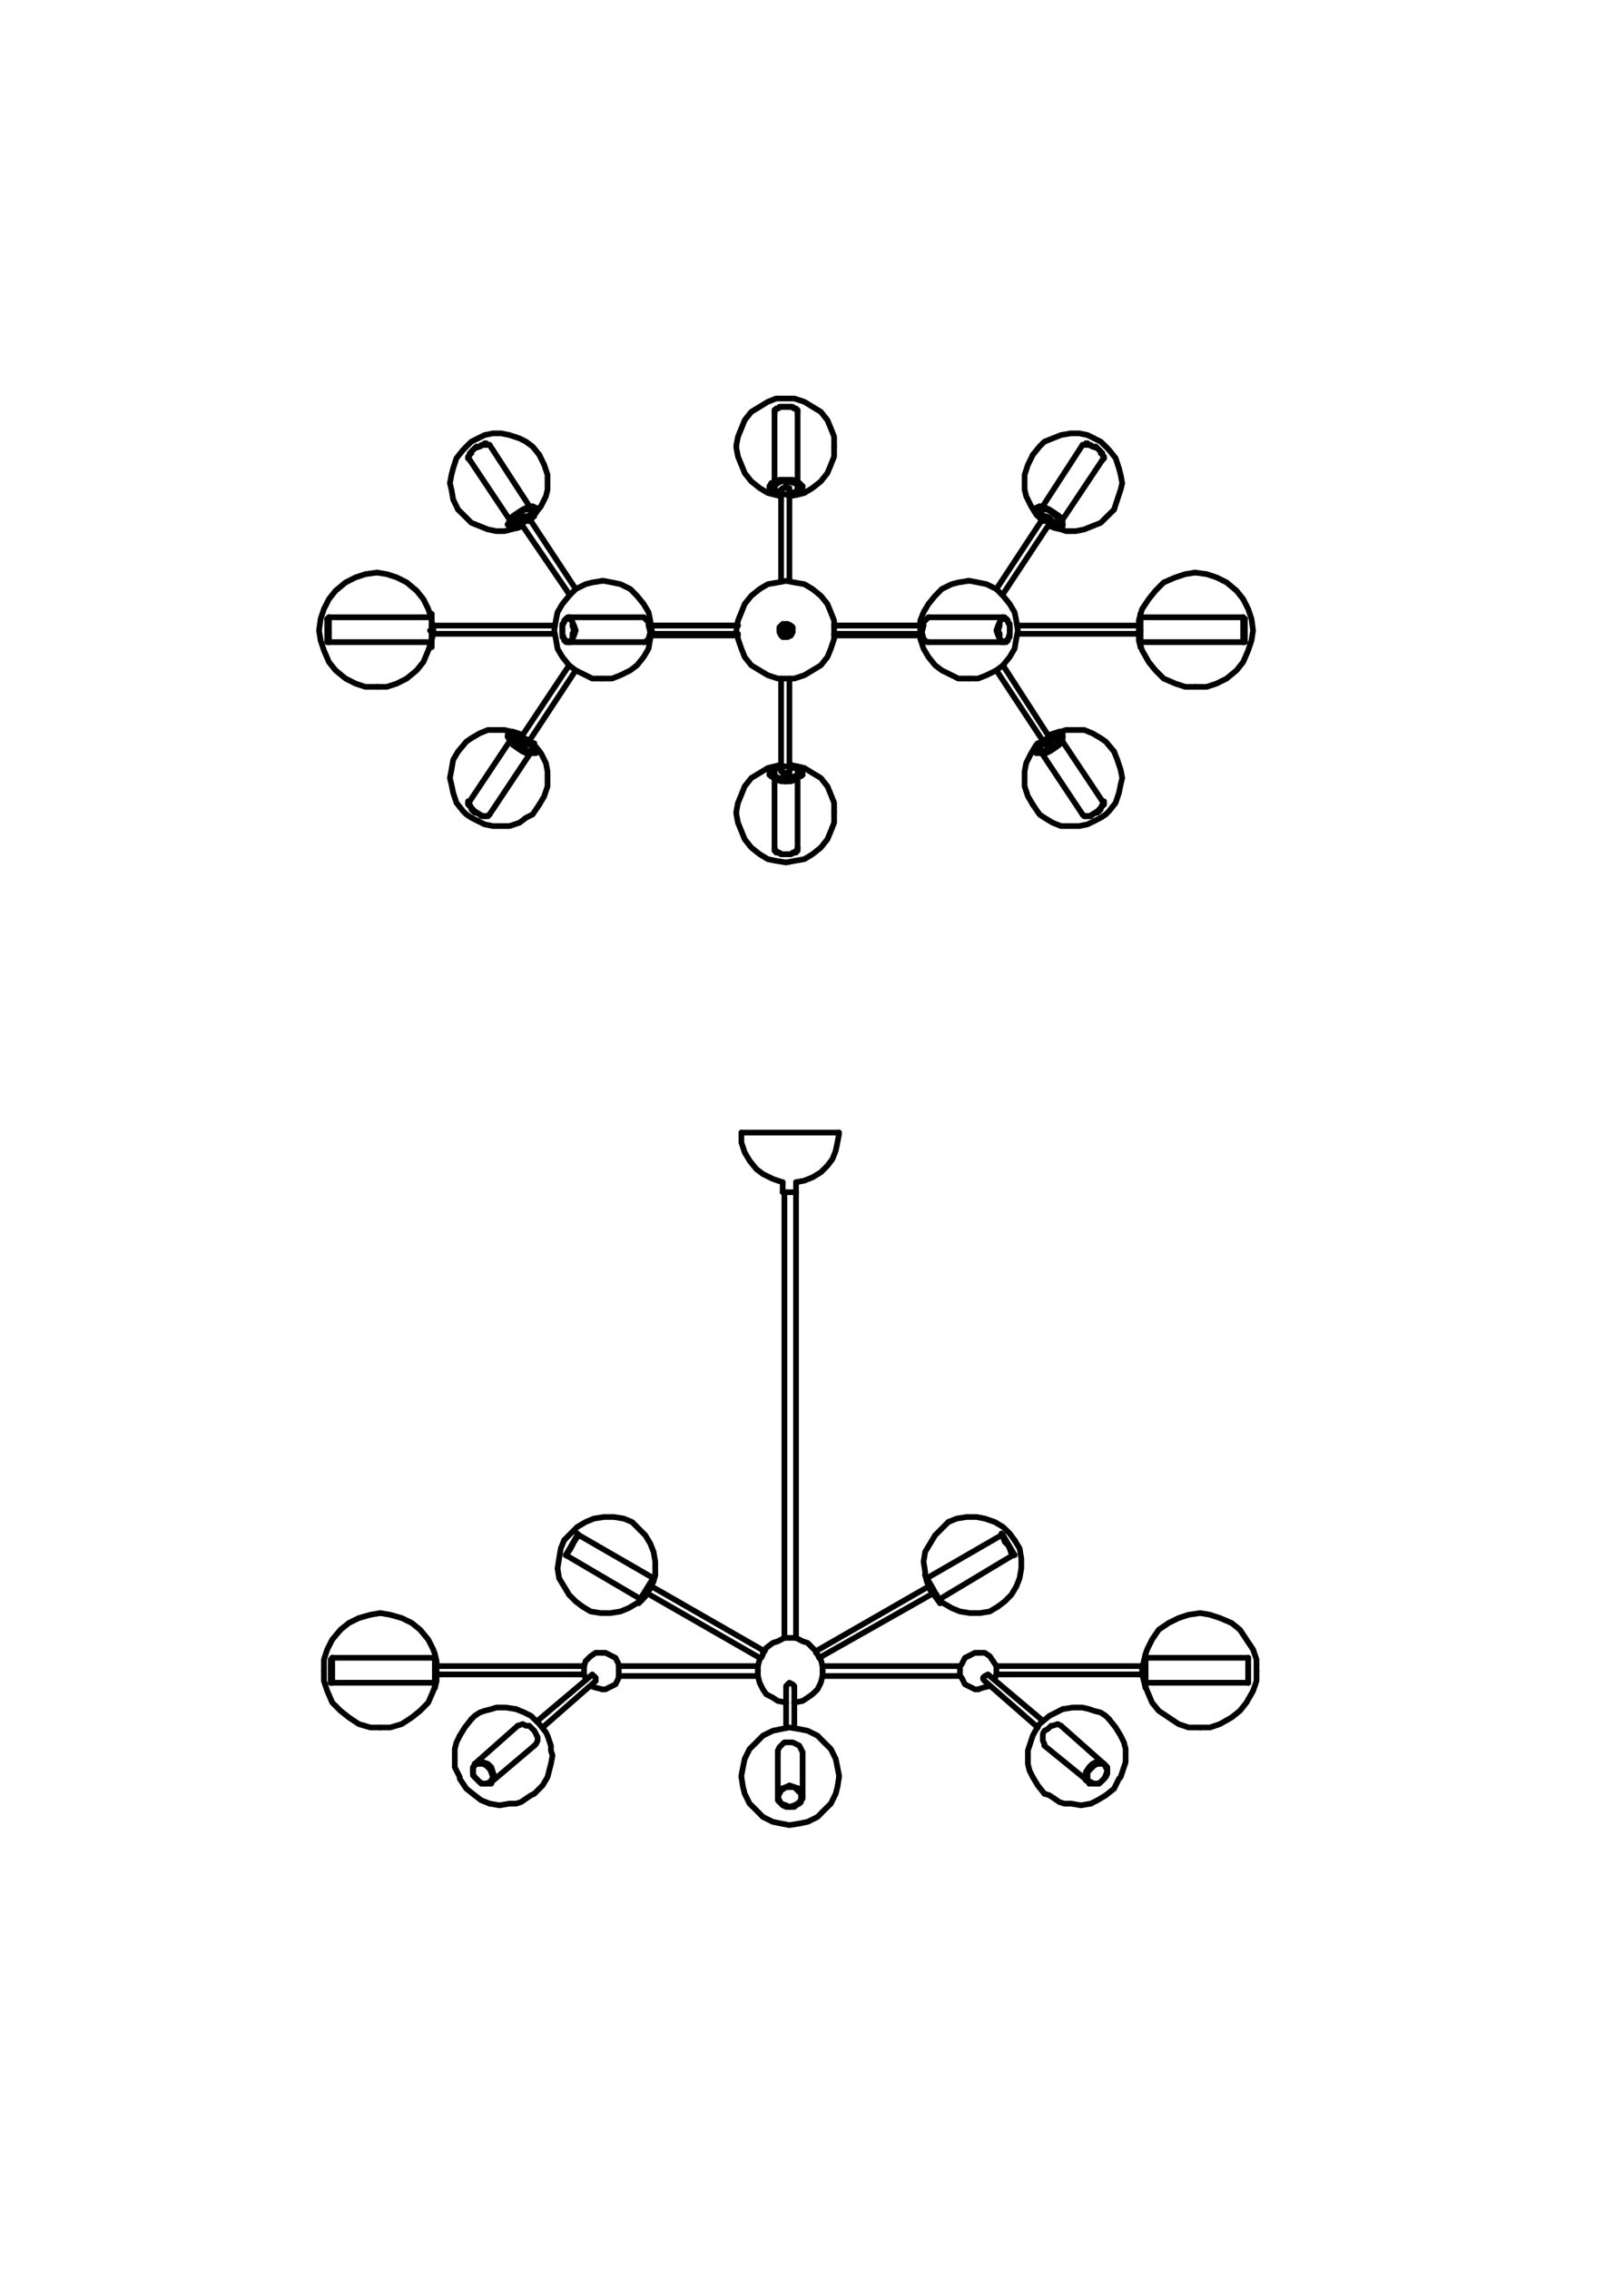 <?xml version="1.0" encoding="UTF-8"?>
<svg id="Livello_2" data-name="Livello 2" xmlns="http://www.w3.org/2000/svg" viewBox="0 0 142.73 199.43">
  <defs>
    <style>
      .cls-1 {
        fill: none;
        stroke: #000;
        stroke-linecap: round;
        stroke-linejoin: round;
        stroke-width: .5px;
      }

      .cls-2 {
        fill: #fff;
        opacity: 0;
        stroke: #1d1d1b;
        stroke-miterlimit: 10;
      }
    </style>
  </defs>
  <g id="RIQUADRI">
    <rect class="cls-2" x="-27.85" y="28.85" width="198.43" height="141.73" transform="translate(171.08 28.35) rotate(90)"/>
  </g>
  <g id="Linee">
    <line class="cls-1" x1="68.07" y1="36.32" x2="68.07" y2="42.87"/>
    <polyline class="cls-1" points="81.46 138.65 81.46 138.65 81.6 138.95 81.89 139.38 82.19 139.96 82.33 140.11 82.33 140.26 82.48 140.4 82.48 140.55"/>
    <line class="cls-1" x1="50.02" y1="54.23" x2="56.57" y2="54.23"/>
    <polyline class="cls-1" points="93.25 45.93 93.1 46.08 92.96 46.22 92.52 46.08 92.23 45.93 91.65 45.64 91.5 45.49 91.36 45.2 91.36 44.77 92.08 44.77 92.67 45.2 92.81 45.35 92.96 45.49 93.1 45.79 93.25 45.93"/>
    <polyline class="cls-1" points="93.25 64.85 93.1 65 92.96 65.29 92.52 65.58 92.23 65.87 91.94 65.87 91.65 66.02 91.5 66.02 91.36 65.87 91.36 65.44 91.5 65.15 92.08 64.85 92.38 64.71 92.67 64.56 92.96 64.56 93.1 64.71 93.25 64.85"/>
    <line class="cls-1" x1="109.7" y1="147.83" x2="109.7" y2="147.83"/>
    <line class="cls-1" x1="29.06" y1="147.83" x2="29.06" y2="147.83"/>
    <polyline class="cls-1" points="41.57 155.54 41.57 155.25 41.87 154.96 42.45 154.96 42.74 155.1 43.03 155.39 43.18 155.69 43.32 156.12 43.18 156.41 43.03 156.56 42.74 156.7 42.45 156.7 42.16 156.56 41.87 156.27 41.57 155.98 41.57 155.54"/>
    <polyline class="cls-1" points="41.72 154.96 42.16 154.81 42.45 154.81 42.88 154.96 43.18 155.25 43.32 155.69 43.47 156.12 43.32 156.41 43.18 156.56"/>
    <polyline class="cls-1" points="50.89 134.87 50.89 134.87 50.74 135.02 50.45 135.45 50.31 135.74 50.16 136.03 49.87 136.47 49.87 136.62 49.73 136.62"/>
    <line class="cls-1" x1="28.76" y1="54.37" x2="28.76" y2="56.41"/>
    <line class="cls-1" x1="109.26" y1="56.41" x2="109.41" y2="56.41"/>
    <polyline class="cls-1" points="41.57 155.54 41.57 155.25 41.72 155.1 41.72 154.96"/>
    <polyline class="cls-1" points="88.74 55.39 88.74 54.96 88.59 54.66 88.45 54.37 88.01 54.37 87.86 54.66 87.86 54.96 87.72 55.39 87.86 55.68 87.86 56.12 88.01 56.27 88.3 56.41 88.45 56.27 88.59 56.12 88.74 55.68 88.74 55.39"/>
    <line class="cls-1" x1="50.74" y1="134.87" x2="50.74" y2="134.87"/>
    <line class="cls-1" x1="46.96" y1="153.36" x2="43.18" y2="156.56"/>
    <line class="cls-1" x1="95.72" y1="156.56" x2="91.79" y2="153.36"/>
    <line class="cls-1" x1="100.67" y1="147.83" x2="100.67" y2="145.64"/>
    <line class="cls-1" x1="41.28" y1="70.39" x2="45.07" y2="64.71"/>
    <line class="cls-1" x1="68.07" y1="74.46" x2="68.07" y2="67.91"/>
    <line class="cls-1" x1="50.89" y1="134.87" x2="57.44" y2="138.65"/>
    <line class="cls-1" x1="88.15" y1="134.87" x2="89.17" y2="136.62"/>
    <polyline class="cls-1" points="43.18 156.56 43.18 156.7 42.3 156.7 42.16 156.56 42.01 156.41 41.87 156.27 41.72 156.12 41.57 155.83 41.57 155.54"/>
    <polyline class="cls-1" points="70.54 157.87 70.54 158.01 70.4 158.16 70.4 158.31 70.25 158.45 69.96 158.6 69.81 158.74 69.38 158.74"/>
    <polyline class="cls-1" points="88.01 134.87 88.01 134.72 88.15 134.87"/>
    <line class="cls-1" x1="93.25" y1="151.61" x2="97.03" y2="154.96"/>
    <polyline class="cls-1" points="95.14 39.09 95.72 39.09 96.01 39.23 96.45 39.38 96.74 39.67 96.89 39.96 97.03 40.25"/>
    <line class="cls-1" x1="88.01" y1="134.87" x2="81.46" y2="138.65"/>
    <polyline class="cls-1" points="97.03 154.96 97.18 155.1 97.32 155.25 97.32 155.54"/>
    <polyline class="cls-1" points="49.43 55.39 49.43 54.96 49.58 54.66 49.73 54.37 50.16 54.37 50.31 54.66 50.31 54.96 50.45 55.39 50.31 55.68 50.31 56.12 50.16 56.27 49.87 56.41 49.73 56.27 49.58 56.12 49.43 55.68 49.43 55.39"/>
    <polyline class="cls-1" points="50.02 54.23 50.16 54.37 50.31 54.66 50.45 54.96 50.6 55.39 50.45 55.83 50.31 56.12 50.16 56.41 50.02 56.41"/>
    <line class="cls-1" x1="43.03" y1="39.09" x2="46.81" y2="44.91"/>
    <line class="cls-1" x1="109.26" y1="54.23" x2="109.26" y2="56.41"/>
    <polyline class="cls-1" points="88.01 134.87 88.01 134.87 88.15 135.02 88.3 135.45 88.59 135.74 88.74 136.03 88.88 136.47 89.03 136.62"/>
    <polyline class="cls-1" points="97.03 154.96 96.74 154.81 96.31 154.81 96.01 154.96 95.72 155.25 95.43 155.69 95.43 156.41 95.72 156.56"/>
    <polyline class="cls-1" points="45.5 151.61 45.94 151.46 46.23 151.61 46.52 151.61 46.81 151.9 46.96 152.05 47.11 152.34 47.25 152.63 47.25 152.92 47.11 153.21 46.96 153.36"/>
    <line class="cls-1" x1="49.73" y1="136.62" x2="56.42" y2="140.55"/>
    <line class="cls-1" x1="28.91" y1="54.23" x2="37.93" y2="54.23"/>
    <polyline class="cls-1" points="97.03 70.53 97.03 70.68 96.89 70.82 96.74 70.97 96.74 71.11 96.6 71.26 96.45 71.4 96.31 71.4 96.01 71.55 95.87 71.7 95.43 71.7 95.29 71.7 95.14 71.55"/>
    <line class="cls-1" x1="109.26" y1="54.23" x2="100.24" y2="54.23"/>
    <line class="cls-1" x1="109.7" y1="145.64" x2="109.7" y2="147.83"/>
    <polyline class="cls-1" points="69.38 158.74 69.09 158.6 68.65 158.45 68.5 158.16 68.36 157.87 68.5 157.58 68.65 157.29 69.09 157 69.81 157 70.1 157.29 70.4 157.58 70.4 158.16 70.1 158.45 69.81 158.6 69.38 158.74"/>
    <polyline class="cls-1" points="96.89 70.39 97.03 70.39 97.03 70.53"/>
    <line class="cls-1" x1="29.2" y1="145.64" x2="29.2" y2="147.83"/>
    <line class="cls-1" x1="93.1" y1="64.71" x2="96.89" y2="70.39"/>
    <line class="cls-1" x1="100.67" y1="145.64" x2="100.67" y2="147.83"/>
    <polyline class="cls-1" points="81.6 54.23 81.46 54.37 81.31 54.52 81.17 54.66 81.17 54.96 81.02 55.54 81.17 56.12 81.46 56.41 81.6 56.41"/>
    <line class="cls-1" x1="100.24" y1="54.23" x2="100.24" y2="56.41"/>
    <polyline class="cls-1" points="68.07 74.46 68.07 74.61 68.36 74.9 68.65 75.04 69.52 75.04 69.81 74.9 70.1 74.61 70.1 74.46"/>
    <line class="cls-1" x1="29.06" y1="147.83" x2="29.06" y2="147.83"/>
    <polyline class="cls-1" points="45.07 64.85 45.07 65 45.21 65.29 45.65 65.58 45.94 65.87 46.23 65.87 46.52 66.02 46.67 66.02 46.81 65.87 46.81 65.44 46.67 65.15 46.09 64.85 45.8 64.71 45.65 64.56 45.21 64.56 45.07 64.71 45.07 64.85"/>
    <line class="cls-1" x1="41.28" y1="70.39" x2="41.14" y2="70.53"/>
    <polyline class="cls-1" points="97.32 155.54 97.32 155.83 97.18 156.12 97.03 156.27 96.89 156.41 96.74 156.56 96.6 156.7 95.72 156.7 95.72 156.56"/>
    <line class="cls-1" x1="109.7" y1="145.64" x2="109.7" y2="147.83"/>
    <polyline class="cls-1" points="69.09 43.46 68.65 43.31 68.36 43.16 68.07 43.02 68.07 42.73 68.21 42.58 68.36 42.44 68.65 42.29 69.23 42.29 69.81 42.44 70.1 42.58 70.1 43.02 69.96 43.16 69.67 43.31 69.09 43.46"/>
    <line class="cls-1" x1="70.1" y1="36.32" x2="70.1" y2="42.87"/>
    <line class="cls-1" x1="88.15" y1="134.87" x2="88.15" y2="134.87"/>
    <polyline class="cls-1" points="95.14 39.09 95.29 39.09 95.43 38.94 95.58 38.94 95.72 39.09 95.87 39.09 96.01 39.23 96.31 39.23 96.45 39.38 96.6 39.53 96.74 39.67 96.74 39.82 96.89 39.82 96.89 39.96 97.03 40.11 97.03 40.25"/>
    <polyline class="cls-1" points="45.07 45.93 45.07 46.08 45.21 46.22 45.65 46.08 45.94 45.93 46.52 45.64 46.67 45.49 46.81 45.2 46.81 44.77 46.09 44.77 45.65 45.2 45.36 45.35 45.21 45.49 45.07 45.79 45.07 45.93"/>
    <line class="cls-1" x1="37.93" y1="54.23" x2="37.93" y2="56.41"/>
    <line class="cls-1" x1="28.91" y1="54.23" x2="28.91" y2="56.41"/>
    <line class="cls-1" x1="109.41" y1="54.37" x2="109.41" y2="56.41"/>
    <line class="cls-1" x1="41.28" y1="40.4" x2="41.14" y2="40.25"/>
    <polyline class="cls-1" points="41.14 70.53 41.14 70.39 41.28 70.39"/>
    <line class="cls-1" x1="41.72" y1="154.96" x2="45.5" y2="151.61"/>
    <line class="cls-1" x1="109.7" y1="145.64" x2="100.67" y2="145.64"/>
    <polyline class="cls-1" points="97.03 70.53 96.89 70.68 96.74 70.97 96.45 71.26 96.01 71.55 95.72 71.7 95.29 71.7 95.14 71.55"/>
    <polyline class="cls-1" points="57.44 138.65 57.44 138.65 57.29 138.95 57 139.38 56.71 139.96 56.57 140.11 56.42 140.26 56.42 140.55"/>
    <line class="cls-1" x1="109.26" y1="56.41" x2="100.24" y2="56.41"/>
    <polyline class="cls-1" points="41.14 40.25 41.14 40.11 41.28 39.96 41.28 39.82 41.43 39.82 41.43 39.67 41.57 39.53 41.72 39.38 41.87 39.23 42.16 39.23 42.3 39.09 42.45 39.09 42.59 38.94 42.74 38.94 42.88 39.09 43.03 39.09"/>
    <line class="cls-1" x1="29.2" y1="147.83" x2="38.23" y2="147.83"/>
    <line class="cls-1" x1="109.41" y1="54.37" x2="109.41" y2="54.37"/>
    <line class="cls-1" x1="38.23" y1="145.64" x2="38.23" y2="147.83"/>
    <polyline class="cls-1" points="50.02 56.41 49.87 56.41 49.73 56.41 49.73 56.27 49.58 56.27 49.58 56.12 49.43 55.97 49.43 55.39"/>
    <line class="cls-1" x1="38.23" y1="147.83" x2="38.23" y2="145.64"/>
    <polyline class="cls-1" points="68.36 153.94 68.36 153.79 68.5 153.5 68.79 153.21 68.94 153.07 69.67 153.07 69.96 153.21 70.25 153.36 70.4 153.65 70.54 153.94"/>
    <line class="cls-1" x1="109.7" y1="147.83" x2="109.7" y2="147.83"/>
    <line class="cls-1" x1="29.06" y1="147.83" x2="29.06" y2="147.83"/>
    <line class="cls-1" x1="91.36" y1="44.91" x2="95.14" y2="39.09"/>
    <line class="cls-1" x1="28.91" y1="56.41" x2="37.93" y2="56.41"/>
    <polyline class="cls-1" points="97.03 40.25 97.03 40.25 96.89 40.4"/>
    <line class="cls-1" x1="109.26" y1="54.23" x2="109.41" y2="54.37"/>
    <polyline class="cls-1" points="43.03 39.09 42.45 39.09 42.16 39.23 41.72 39.38 41.43 39.67 41.28 39.96 41.14 40.25"/>
    <polyline class="cls-1" points="68.07 36.18 68.07 36.03 68.21 35.89 68.36 35.89 68.5 35.74 69.67 35.74 69.81 35.89 69.96 35.89 70.1 36.03 70.1 36.18"/>
    <line class="cls-1" x1="88.15" y1="54.23" x2="81.6" y2="54.23"/>
    <polyline class="cls-1" points="41.14 70.53 41.28 70.68 41.43 70.97 41.72 71.26 42.16 71.55 42.45 71.7 42.88 71.7 43.03 71.55"/>
    <line class="cls-1" x1="41.14" y1="40.25" x2="41.28" y2="40.4"/>
    <line class="cls-1" x1="70.1" y1="74.46" x2="70.1" y2="67.91"/>
    <line class="cls-1" x1="96.89" y1="40.4" x2="93.1" y2="46.08"/>
    <line class="cls-1" x1="28.91" y1="56.41" x2="28.76" y2="56.41"/>
    <line class="cls-1" x1="95.14" y1="71.55" x2="91.36" y2="65.87"/>
    <line class="cls-1" x1="96.89" y1="70.39" x2="97.03" y2="70.53"/>
    <line class="cls-1" x1="28.76" y1="54.37" x2="28.76" y2="54.37"/>
    <line class="cls-1" x1="28.91" y1="54.23" x2="28.76" y2="54.37"/>
    <polyline class="cls-1" points="88.15 54.23 88.01 54.37 87.86 54.66 87.72 54.96 87.57 55.39 87.72 55.83 87.86 56.12 88.01 56.41 88.15 56.41"/>
    <polyline class="cls-1" points="69.38 158.74 69.09 158.74 68.79 158.6 68.65 158.45 68.5 158.31 68.36 158.16 68.36 157.87"/>
    <polyline class="cls-1" points="50.89 134.87 50.74 134.72 50.74 134.87"/>
    <polyline class="cls-1" points="49.43 55.39 49.43 54.81 49.58 54.66 49.58 54.52 49.73 54.37 49.87 54.37 49.87 54.23 50.02 54.23"/>
    <polyline class="cls-1" points="93.25 151.61 92.96 151.46 92.52 151.61 92.38 151.61 92.08 151.9 91.79 152.05 91.65 152.34 91.65 152.92 91.79 153.21 91.79 153.36"/>
    <polyline class="cls-1" points="97.32 155.54 97.18 155.25 97.03 154.96 96.45 154.96 96.16 155.1 95.87 155.39 95.58 155.69 95.58 156.41 95.87 156.56 96.16 156.7 96.45 156.7 96.74 156.56 97.03 156.27 97.18 155.98 97.32 155.54"/>
    <line class="cls-1" x1="89.03" y1="136.62" x2="89.17" y2="136.62"/>
    <line class="cls-1" x1="109.7" y1="147.83" x2="100.67" y2="147.83"/>
    <line class="cls-1" x1="89.03" y1="136.62" x2="82.48" y2="140.55"/>
    <polyline class="cls-1" points="29.2 147.83 29.06 147.83 29.06 145.79 29.2 145.79 29.2 145.64"/>
    <line class="cls-1" x1="50.02" y1="56.41" x2="56.57" y2="56.41"/>
    <line class="cls-1" x1="88.15" y1="56.41" x2="81.6" y2="56.41"/>
    <polyline class="cls-1" points="88.15 54.23 88.3 54.23 88.3 54.37 88.45 54.37 88.59 54.52 88.59 54.66 88.74 54.81 88.74 55.97 88.59 56.12 88.59 56.27 88.45 56.27 88.45 56.41 88.3 56.41 88.15 56.41"/>
    <polyline class="cls-1" points="69.09 67.33 68.65 67.33 68.36 67.47 68.07 67.62 68.07 68.06 68.21 68.2 68.36 68.35 69.23 68.35 69.81 68.2 70.1 68.2 70.1 67.62 69.96 67.47 69.67 67.47 69.09 67.33"/>
    <line class="cls-1" x1="46.81" y1="65.87" x2="43.03" y2="71.55"/>
    <line class="cls-1" x1="68.36" y1="157.87" x2="68.36" y2="157.87"/>
    <line class="cls-1" x1="68.36" y1="157.72" x2="68.36" y2="153.94"/>
    <line class="cls-1" x1="70.54" y1="157.72" x2="70.54" y2="153.94"/>
    <line class="cls-1" x1="29.2" y1="145.64" x2="38.23" y2="145.64"/>
    <polyline class="cls-1" points="68.07 36.32 68.07 36.03 68.36 35.89 68.65 35.74 69.52 35.74 69.81 35.89 70.1 36.03 70.1 36.32"/>
    <line class="cls-1" x1="97.03" y1="40.25" x2="96.89" y2="40.4"/>
    <polyline class="cls-1" points="56.57 54.23 56.71 54.37 56.86 54.52 57 54.66 57 54.96 57.15 55.54 57 56.12 56.71 56.41 56.57 56.41"/>
    <line class="cls-1" x1="109.7" y1="147.83" x2="109.7" y2="147.83"/>
    <line class="cls-1" x1="70.54" y1="157.87" x2="70.54" y2="157.87"/>
    <line class="cls-1" x1="45.07" y1="46.08" x2="41.28" y2="40.4"/>
    <line class="cls-1" x1="50.74" y1="134.87" x2="49.73" y2="136.62"/>
    <line class="cls-1" x1="49.73" y1="136.62" x2="49.73" y2="136.62"/>
    <polyline class="cls-1" points="43.03 71.55 43.03 71.55 42.88 71.7 42.74 71.7 42.3 71.7 42.16 71.55 41.87 71.4 41.72 71.4 41.57 71.26 41.43 71.11 41.43 70.97 41.28 70.82 41.14 70.68 41.14 70.53"/>
    <polyline class="cls-1" points="68.36 157.87 68.36 157.43 68.65 157.14 69.09 157 69.38 156.85 69.81 157 70.25 157.14 70.4 157.43 70.54 157.87"/>
    <polyline class="cls-1" points="70.1 74.46 70.1 74.75 69.96 74.75 69.96 74.9 69.81 74.9 69.67 74.9 69.52 75.04 68.65 75.04 68.5 74.9 68.36 74.9 68.21 74.9 68.21 74.75 68.07 74.75 68.07 74.46"/>
    <line class="cls-1" x1="37.93" y1="55.39" x2="37.79" y2="55.39"/>
    <line class="cls-1" x1="69.09" y1="68.64" x2="69.09" y2="68.64"/>
    <line class="cls-1" x1="91.79" y1="65.29" x2="91.07" y2="65.87"/>
    <line class="cls-1" x1="93.39" y1="46.08" x2="93.39" y2="46.08"/>
    <polyline class="cls-1" points="92.38 45.79 92.96 45.93 93.39 46.08"/>
    <line class="cls-1" x1="46.38" y1="45.35" x2="47.11" y2="44.91"/>
    <line class="cls-1" x1="100.09" y1="55.39" x2="100.24" y2="55.39"/>
    <line class="cls-1" x1="69.09" y1="67.91" x2="69.09" y2="68.64"/>
    <line class="cls-1" x1="100.24" y1="55.39" x2="100.24" y2="55.39"/>
    <line class="cls-1" x1="38.08" y1="55.39" x2="37.93" y2="55.39"/>
    <polyline class="cls-1" points="92.38 65 92.96 64.85 93.39 64.71"/>
    <polyline class="cls-1" points="45.65 45.79 45.21 45.93 44.63 46.08"/>
    <line class="cls-1" x1="44.63" y1="46.08" x2="44.63" y2="46.08"/>
    <line class="cls-1" x1="69.09" y1="42.15" x2="69.09" y2="42.15"/>
    <line class="cls-1" x1="46.38" y1="65.29" x2="47.11" y2="65.87"/>
    <line class="cls-1" x1="69.09" y1="42.87" x2="69.09" y2="42.15"/>
    <polyline class="cls-1" points="45.65 65 45.21 64.85 44.63 64.71"/>
    <line class="cls-1" x1="44.63" y1="64.71" x2="44.63" y2="64.71"/>
    <line class="cls-1" x1="91.79" y1="45.35" x2="91.07" y2="44.91"/>
    <line class="cls-1" x1="93.39" y1="64.71" x2="93.39" y2="64.71"/>
    <polyline class="cls-1" points="45.65 65 45.8 65.15 45.94 65.29 46.23 65.44 46.38 65.29"/>
    <line class="cls-1" x1="50.02" y1="52.19" x2="45.65" y2="45.79"/>
    <polyline class="cls-1" points="42.01 38.51 42.59 38.22 43.32 38.07 44.05 38.07 44.78 38.22 45.65 38.51 46.23 38.8 46.81 39.23 47.4 39.96"/>
    <polyline class="cls-1" points="46.38 45.35 46.23 45.35 45.94 45.49 45.8 45.64 45.65 45.79"/>
    <line class="cls-1" x1="64.86" y1="54.96" x2="57.29" y2="54.96"/>
    <polyline class="cls-1" points="47.4 39.96 47.83 40.84 48.12 41.71 48.12 43.02 47.98 43.6 47.54 44.48 46.96 45.2 46.96 45.35"/>
    <line class="cls-1" x1="88.15" y1="58.45" x2="92.38" y2="65"/>
    <polyline class="cls-1" points="45.5 46.37 44.92 46.51 44.34 46.66 43.61 46.66 42.88 46.51 42.16 46.22 41.43 45.93 40.99 45.49 40.26 44.77"/>
    <polyline class="cls-1" points="97.91 66.02 98.2 66.75 98.49 67.62 98.63 68.35 98.49 68.93 98.34 69.66 98.05 70.53 97.47 71.26 97.18 71.55 96.74 71.84 96.16 72.13"/>
    <line class="cls-1" x1="37.93" y1="55.39" x2="37.93" y2="56.85"/>
    <line class="cls-1" x1="68.65" y1="51.03" x2="68.65" y2="43.02"/>
    <line class="cls-1" x1="37.93" y1="53.94" x2="37.93" y2="55.39"/>
    <line class="cls-1" x1="44.63" y1="64.56" x2="44.78" y2="64.56"/>
    <line class="cls-1" x1="48.71" y1="54.96" x2="38.08" y2="54.96"/>
    <line class="cls-1" x1="47.11" y1="66.16" x2="46.96" y2="66.16"/>
    <polyline class="cls-1" points="96.16 72.13 95.58 72.42 94.85 72.57 93.25 72.57 92.52 72.28 91.79 71.84 91.36 71.55 90.77 70.68"/>
    <line class="cls-1" x1="38.08" y1="54.96" x2="38.08" y2="55.68"/>
    <line class="cls-1" x1="89.46" y1="54.96" x2="100.09" y2="54.96"/>
    <line class="cls-1" x1="100.09" y1="54.96" x2="100.09" y2="55.68"/>
    <polyline class="cls-1" points="42.01 72.13 41.43 71.84 40.99 71.55 40.7 71.26 40.12 70.53 39.83 69.66 39.68 68.93 39.54 68.35 39.68 67.62 39.83 66.75 40.26 66.02"/>
    <line class="cls-1" x1="100.24" y1="55.39" x2="100.24" y2="56.85"/>
    <polyline class="cls-1" points="47.4 70.68 46.81 71.55 46.23 71.84 45.65 72.28 44.78 72.57 43.32 72.57 42.59 72.42 42.01 72.13"/>
    <line class="cls-1" x1="100.24" y1="53.94" x2="100.24" y2="55.39"/>
    <polyline class="cls-1" points="46.96 65.29 46.96 65.44 47.54 66.16 47.98 67.04 48.12 67.77 48.12 69.08 47.83 69.95 47.4 70.68"/>
    <polyline class="cls-1" points="90.77 70.68 90.34 69.95 90.05 69.08 90.05 67.77 90.19 67.04 90.63 66.16 91.07 65.44 91.21 65.29"/>
    <line class="cls-1" x1="69.38" y1="59.61" x2="69.38" y2="67.77"/>
    <polyline class="cls-1" points="64.72 39.23 64.72 39.09 64.86 38.36 65.16 37.63 65.45 36.91 66.03 36.18 66.76 35.74 67.48 35.3 68.21 35.01 69.81 35.01 70.69 35.3 71.41 35.74 72.14 36.18 72.72 36.91 73.02 37.63 73.31 38.36 73.31 39.23"/>
    <line class="cls-1" x1="73.31" y1="54.96" x2="80.88" y2="54.96"/>
    <line class="cls-1" x1="88.15" y1="52.19" x2="92.38" y2="45.79"/>
    <polyline class="cls-1" points="40.26 66.02 40.99 65.15 41.43 64.85 42.16 64.42 42.88 64.13 44.34 64.13 44.92 64.27 45.5 64.42"/>
    <polyline class="cls-1" points="91.79 45.35 91.94 45.35 92.23 45.49 92.38 45.64 92.38 45.79"/>
    <line class="cls-1" x1="87.57" y1="58.89" x2="91.79" y2="65.29"/>
    <line class="cls-1" x1="50.02" y1="58.45" x2="45.65" y2="65"/>
    <polyline class="cls-1" points="92.67 64.42 93.25 64.27 93.69 64.13 95.29 64.13 96.01 64.42 96.74 64.85 97.18 65.15 97.91 66.02"/>
    <polyline class="cls-1" points="92.38 65 92.38 65.15 92.23 65.29 91.94 65.44 91.79 65.29"/>
    <line class="cls-1" x1="50.6" y1="51.75" x2="46.38" y2="45.35"/>
    <polyline class="cls-1" points="91.07 65.87 91.07 65.73 91.21 65.44 91.36 65.29 91.65 65"/>
    <line class="cls-1" x1="93.39" y1="64.56" x2="93.39" y2="64.56"/>
    <line class="cls-1" x1="68.65" y1="59.61" x2="68.65" y2="67.77"/>
    <polyline class="cls-1" points="92.23 64.56 92.23 64.56 92.67 64.42 93.1 64.27 93.39 64.42 93.39 64.71"/>
    <line class="cls-1" x1="64.86" y1="55.83" x2="57.29" y2="55.83"/>
    <line class="cls-1" x1="91.07" y1="66.16" x2="91.07" y2="66.16"/>
    <polyline class="cls-1" points="38.08 55.68 37.93 56.27 37.93 56.85"/>
    <polyline class="cls-1" points="93.39 64.71 93.39 65 93.1 65.29 92.67 65.73 92.23 66.02 91.79 66.16 91.07 66.16 91.07 65.87"/>
    <line class="cls-1" x1="93.39" y1="64.56" x2="93.39" y2="64.71"/>
    <polyline class="cls-1" points="38.08 55.1 37.93 54.52 37.93 53.94"/>
    <polyline class="cls-1" points="93.39 64.71 93.39 65 93.1 65.44 92.67 65.73 92.23 66.02 91.94 66.16 91.07 66.16"/>
    <line class="cls-1" x1="37.93" y1="53.94" x2="37.93" y2="53.94"/>
    <polyline class="cls-1" points="91.07 44.91 91.07 44.62 91.36 44.48 91.79 44.62 92.23 44.77 92.67 45.06 93.1 45.35 93.39 45.79 93.39 46.08"/>
    <polyline class="cls-1" points="73.31 39.23 73.31 40.11 73.02 40.84 72.72 41.56 72.14 42.29 71.41 42.87 70.69 43.31 70.1 43.46 69.38 43.6"/>
    <line class="cls-1" x1="67.63" y1="42.73" x2="67.63" y2="42.73"/>
    <line class="cls-1" x1="37.79" y1="56.7" x2="37.93" y2="56.85"/>
    <polyline class="cls-1" points="96.16 38.51 96.74 38.8 97.18 39.23 97.47 39.53 98.05 40.25 98.34 41.13 98.49 41.71 98.63 42.44 98.49 43.02 98.2 43.89 97.91 44.77"/>
    <polyline class="cls-1" points="73.31 71.4 73.31 72.28 73.02 73.01 72.72 73.73 72.14 74.46 71.41 75.04 70.69 75.48 69.81 75.63 69.09 75.77 68.21 75.63 67.48 75.48 66.76 75.04 66.03 74.46 65.45 73.73 65.16 73.01 64.86 72.28 64.72 71.55 64.72 71.4"/>
    <polyline class="cls-1" points="93.39 46.08 93.39 46.22 93.1 46.37 92.67 46.37 92.23 46.22 92.23 46.08"/>
    <polyline class="cls-1" points="91.65 45.79 91.36 45.49 91.21 45.2 91.07 45.06 91.07 44.91"/>
    <line class="cls-1" x1="37.79" y1="53.94" x2="37.93" y2="53.94"/>
    <polyline class="cls-1" points="91.07 44.62 91.36 44.48 91.65 44.48 91.94 44.62 92.23 44.77 92.67 45.06 93.1 45.35 93.39 45.79 93.39 46.08"/>
    <polyline class="cls-1" points="33.13 60.34 32.11 60.34 31.24 60.05 30.37 59.61 29.49 58.89 28.91 58.16 28.47 57.14 28.18 56.27 28.04 55.39 28.18 54.37 28.47 53.5 28.91 52.63 29.49 51.9 30.37 51.17 31.24 50.73 32.11 50.44 33.13 50.3"/>
    <polyline class="cls-1" points="90.77 39.96 91.36 39.23 91.79 38.8 92.52 38.51 93.25 38.22 94.12 38.07 94.85 38.07 95.58 38.22 96.16 38.51"/>
    <line class="cls-1" x1="93.39" y1="46.08" x2="93.39" y2="46.08"/>
    <polyline class="cls-1" points="69.09 42.87 69.38 42.87 69.38 43.02"/>
    <polyline class="cls-1" points="33.13 60.34 34 60.34 34.88 60.05 35.75 59.61 36.62 58.89 37.21 58.16 37.64 57.14 37.79 56.7"/>
    <polyline class="cls-1" points="64.72 71.4 64.72 71.26 64.86 70.53 65.16 69.8 65.45 69.08 66.03 68.35 66.76 67.91 67.48 67.47 68.07 67.33 68.65 67.18"/>
    <polyline class="cls-1" points="68.65 43.02 68.79 42.87 69.09 42.87"/>
    <polyline class="cls-1" points="37.79 53.94 37.64 53.5 37.21 52.63 36.62 51.9 35.75 51.17 34.88 50.73 34 50.44 33.13 50.3"/>
    <polyline class="cls-1" points="91.21 45.35 91.07 45.2 90.63 44.48 90.19 43.6 90.05 43.02 90.05 41.71 90.34 40.84 90.77 39.96"/>
    <polyline class="cls-1" points="69.38 67.77 69.38 67.91 68.79 67.91 68.79 67.77 68.65 67.77"/>
    <line class="cls-1" x1="48.71" y1="55.68" x2="38.08" y2="55.68"/>
    <polyline class="cls-1" points="97.91 44.77 97.18 45.49 96.74 45.93 96.01 46.22 95.29 46.51 94.56 46.66 93.69 46.66 93.25 46.51 92.67 46.37"/>
    <polyline class="cls-1" points="69.09 68.64 69.67 68.49 70.1 68.35 70.25 68.2 70.4 68.2 70.54 68.06 70.54 67.91 70.4 67.62 70.25 67.47 69.81 67.33 69.38 67.18"/>
    <polyline class="cls-1" points="68.65 67.18 68.36 67.33 67.92 67.47 67.78 67.62 67.63 67.91 67.63 68.06 67.78 68.2 67.92 68.2 68.07 68.35 68.5 68.49 69.09 68.64"/>
    <line class="cls-1" x1="89.46" y1="55.68" x2="100.09" y2="55.68"/>
    <polyline class="cls-1" points="69.38 67.18 70.1 67.33 70.69 67.47 71.41 67.91 72.14 68.35 72.72 69.08 73.02 69.8 73.31 70.53 73.31 71.4"/>
    <polyline class="cls-1" points="68.65 43.6 68.07 43.46 67.48 43.31 66.76 42.87 66.03 42.29 65.45 41.56 65.16 40.84 64.86 40.11 64.72 39.38 64.72 39.23"/>
    <polyline class="cls-1" points="57 139.67 57.44 138.95 57.59 138.36"/>
    <line class="cls-1" x1="57.59" y1="138.36" x2="56.13" y2="140.84"/>
    <polyline class="cls-1" points="69.09 68.64 69.52 68.64 69.96 68.49 70.25 68.2 70.54 68.06"/>
    <polyline class="cls-1" points="105.04 60.34 106.06 60.34 106.93 60.05 107.81 59.61 108.68 58.89 109.26 58.16 109.7 57.14 109.99 56.27 110.13 55.39 109.99 54.37 109.7 53.5 109.26 52.63 108.68 51.9 107.81 51.17 106.93 50.73 106.06 50.44 105.04 50.3"/>
    <line class="cls-1" x1="91.07" y1="44.62" x2="91.07" y2="44.62"/>
    <polyline class="cls-1" points="57 139.67 56.71 140.26 56.13 140.84"/>
    <line class="cls-1" x1="56.13" y1="140.69" x2="56.13" y2="140.84"/>
    <line class="cls-1" x1="57.59" y1="138.36" x2="57.59" y2="138.36"/>
    <line class="cls-1" x1="57.59" y1="138.36" x2="56.13" y2="140.69"/>
    <line class="cls-1" x1="67.19" y1="145.06" x2="57.29" y2="139.38"/>
    <line class="cls-1" x1="57.29" y1="139.38" x2="56.86" y2="139.96"/>
    <polyline class="cls-1" points="52.93 148.41 52.35 148.26 51.91 148.12"/>
    <line class="cls-1" x1="51.47" y1="147.53" x2="51.33" y2="147.1"/>
    <polyline class="cls-1" points="51.33 146.37 51.47 145.93 51.91 145.5 52.35 145.2 52.93 145.2"/>
    <line class="cls-1" x1="54.38" y1="146.37" x2="54.38" y2="147.24"/>
    <line class="cls-1" x1="51.33" y1="147.1" x2="51.33" y2="146.37"/>
    <polyline class="cls-1" points="52.35 147.39 52.2 147.24 52.05 147.1 51.91 147.24"/>
    <line class="cls-1" x1="67.63" y1="68.06" x2="67.63" y2="68.06"/>
    <line class="cls-1" x1="52.35" y1="147.68" x2="52.35" y2="147.39"/>
    <polyline class="cls-1" points="38.37 146.51 38.37 145.93 38.23 145.35"/>
    <line class="cls-1" x1="38.23" y1="145.35" x2="38.23" y2="148.26"/>
    <polyline class="cls-1" points="38.37 147.1 38.37 147.68 38.23 148.26"/>
    <line class="cls-1" x1="38.23" y1="148.12" x2="38.23" y2="148.26"/>
    <line class="cls-1" x1="38.23" y1="145.35" x2="38.23" y2="145.35"/>
    <line class="cls-1" x1="38.37" y1="146.37" x2="38.37" y2="147.1"/>
    <line class="cls-1" x1="100.38" y1="146.37" x2="100.38" y2="147.1"/>
    <polyline class="cls-1" points="67.63 68.06 67.78 68.2 68.21 68.49 68.65 68.64 69.09 68.64"/>
    <polyline class="cls-1" points="100.38 146.51 100.53 145.93 100.67 145.35"/>
    <line class="cls-1" x1="100.67" y1="145.35" x2="100.67" y2="148.26"/>
    <polyline class="cls-1" points="100.38 147.1 100.53 147.68 100.67 148.26"/>
    <line class="cls-1" x1="100.67" y1="148.12" x2="100.67" y2="148.26"/>
    <line class="cls-1" x1="100.67" y1="145.35" x2="100.67" y2="145.35"/>
    <polyline class="cls-1" points="85.97 148.41 86.41 148.26 86.99 148.12"/>
    <line class="cls-1" x1="87.43" y1="147.53" x2="87.57" y2="147.1"/>
    <polyline class="cls-1" points="87.57 146.37 87.28 145.93 86.99 145.5 86.55 145.2 85.97 145.2"/>
    <polyline class="cls-1" points="105.04 60.34 104.17 60.34 103.29 60.05 102.27 59.61 101.55 58.89 100.96 58.16 100.38 57.14 100.24 56.7"/>
    <line class="cls-1" x1="84.37" y1="146.37" x2="84.37" y2="147.24"/>
    <line class="cls-1" x1="87.57" y1="147.1" x2="87.57" y2="146.37"/>
    <polyline class="cls-1" points="86.41 147.39 86.55 147.24 86.84 147.1 86.99 147.24"/>
    <polyline class="cls-1" points="86.55 147.68 86.41 147.53 86.41 147.39"/>
    <line class="cls-1" x1="66.61" y1="146.81" x2="66.61" y2="147.24"/>
    <line class="cls-1" x1="66.61" y1="146.37" x2="66.61" y2="146.81"/>
    <polyline class="cls-1" points="69.09 42.15 69.67 42.15 70.1 42.29 70.25 42.44 70.4 42.58 70.54 42.73 70.54 42.87 70.4 43.02 70.25 43.31 69.81 43.46 69.38 43.46"/>
    <polyline class="cls-1" points="67.19 145.06 67.19 145.06 67.05 145.2 67.05 145.35 66.9 145.64 66.76 145.64"/>
    <polyline class="cls-1" points="72 145.64 72 145.64 71.85 145.35 71.71 145.2 71.71 145.06"/>
    <polyline class="cls-1" points="69.09 148.26 69.09 148.12 69.23 147.97 69.38 147.83 69.67 147.97 69.81 148.12 69.81 148.26"/>
    <line class="cls-1" x1="72.29" y1="146.81" x2="72.29" y2="146.37"/>
    <polyline class="cls-1" points="68.65 43.46 68.36 43.46 67.92 43.31 67.78 43.02 67.63 42.87 67.63 42.73 67.78 42.58 67.92 42.44 68.07 42.29 68.5 42.15 69.09 42.15"/>
    <line class="cls-1" x1="72.29" y1="147.24" x2="72.29" y2="146.81"/>
    <line class="cls-1" x1="69.96" y1="143.89" x2="68.94" y2="143.89"/>
    <polyline class="cls-1" points="100.24 53.94 100.38 53.5 100.96 52.63 101.55 51.9 102.27 51.17 103.29 50.73 104.17 50.44 105.04 50.3"/>
    <polyline class="cls-1" points="71.71 145.06 81.6 139.38 82.04 139.96"/>
    <polyline class="cls-1" points="81.75 139.67 81.46 138.95 81.31 138.36"/>
    <line class="cls-1" x1="81.31" y1="138.36" x2="82.62" y2="140.84"/>
    <polyline class="cls-1" points="81.75 139.67 82.19 140.26 82.62 140.84"/>
    <line class="cls-1" x1="82.62" y1="140.69" x2="82.62" y2="140.84"/>
    <polyline class="cls-1" points="81.31 138.36 81.31 138.36 82.62 140.69"/>
    <polyline class="cls-1" points="69.96 103.86 70.69 103.72 71.41 103.43 72.14 102.99 72.72 102.41 73.16 101.83 73.45 101.1 73.6 100.37 73.74 99.64 73.74 99.5"/>
    <line class="cls-1" x1="65.16" y1="99.5" x2="73.74" y2="99.5"/>
    <line class="cls-1" x1="68.79" y1="104.74" x2="69.96" y2="104.74"/>
    <line class="cls-1" x1="68.79" y1="104.74" x2="68.79" y2="103.86"/>
    <polyline class="cls-1" points="51.18 141.13 50.6 140.69 50.02 140.11 49.58 139.38 49.14 138.65 49 137.78 49.14 136.91 49.29 136.03 49.58 135.31"/>
    <polyline class="cls-1" points="49.58 135.31 50.16 134.72 50.74 134.14 51.47 133.71 52.2 133.41 53.07 133.27 53.95 133.27 54.82 133.41 55.55 133.71 56.13 134.29 56.71 134.87 57.15 135.6 57.44 136.33 57.59 137.2 57.59 138.36"/>
    <polyline class="cls-1" points="56.28 140.69 55.98 140.84 55.26 141.27 54.53 141.57 53.66 141.71 52.78 141.71 51.91 141.57 51.18 141.13"/>
    <line class="cls-1" x1="66.76" y1="145.64" x2="56.86" y2="139.96"/>
    <polyline class="cls-1" points="100.09 55.68 100.09 56.27 100.24 56.85"/>
    <polyline class="cls-1" points="43.03 158.45 42.3 158.16 41.72 157.72 40.99 157.14 40.41 156.27 40.41 156.12 39.97 155.25 39.97 153.65 40.12 153.07 40.41 152.48"/>
    <polyline class="cls-1" points="40.41 152.48 40.85 151.76 41.43 151.03"/>
    <line class="cls-1" x1="93.39" y1="46.08" x2="93.39" y2="46.22"/>
    <polyline class="cls-1" points="69.09 42.15 69.52 42.15 69.96 42.29 70.25 42.44 70.54 42.73"/>
    <polyline class="cls-1" points="46.96 157.58 46.67 157.72 46.23 158.01 45.8 158.31 45.36 158.45 44.78 158.45 43.9 158.6 43.03 158.45"/>
    <polyline class="cls-1" points="45.36 150.15 46.09 150.45 46.67 150.74 47.4 151.46 47.98 152.19 48.12 152.48 48.42 153.36 48.42 153.79 48.56 154.23 48.42 154.96 48.27 155.54 48.12 156.12 47.69 156.85 46.96 157.58"/>
    <polyline class="cls-1" points="41.43 151.03 41.72 150.74 42.16 150.45 42.59 150.3 43.18 150.15 43.61 150.01 44.49 150.01 45.36 150.15"/>
    <line class="cls-1" x1="70.54" y1="68.06" x2="70.54" y2="68.06"/>
    <polyline class="cls-1" points="52.93 148.41 53.22 148.41 53.51 148.26 53.8 148.12 54.09 147.97 54.24 147.68 54.38 147.39 54.38 147.24"/>
    <polyline class="cls-1" points="54.38 146.37 54.38 146.22 54.24 145.93 54.09 145.64 53.8 145.5 53.51 145.35 53.22 145.2 52.93 145.2"/>
    <polyline class="cls-1" points="100.09 55.1 100.09 54.52 100.24 53.94"/>
    <line class="cls-1" x1="52.35" y1="147.68" x2="47.69" y2="151.76"/>
    <line class="cls-1" x1="73.31" y1="55.68" x2="80.88" y2="55.68"/>
    <line class="cls-1" x1="47.25" y1="151.17" x2="51.91" y2="147.24"/>
    <line class="cls-1" x1="70.54" y1="42.73" x2="70.54" y2="42.73"/>
    <line class="cls-1" x1="66.61" y1="146.37" x2="54.38" y2="146.37"/>
    <line class="cls-1" x1="66.61" y1="147.24" x2="54.38" y2="147.24"/>
    <polyline class="cls-1" points="33.42 151.76 32.55 151.76 31.53 151.46 30.66 150.88 29.93 150.3 29.2 149.57 28.76 148.55 28.47 147.68 28.47 146.81"/>
    <polyline class="cls-1" points="28.47 146.81 28.47 145.79 28.76 144.91 29.2 144.04 29.93 143.17 30.66 142.58 31.53 142.15 32.55 141.86 33.42 141.71"/>
    <polyline class="cls-1" points="33.42 141.71 34.3 141.86 35.31 142.15 36.19 142.58 36.92 143.17 37.64 144.04 38.08 144.91 38.23 145.35"/>
    <polyline class="cls-1" points="38.23 148.12 38.08 148.55 37.64 149.57 36.92 150.3 36.19 150.88 35.31 151.46 34.3 151.76 33.42 151.76"/>
    <line class="cls-1" x1="51.33" y1="146.37" x2="38.37" y2="146.37"/>
    <line class="cls-1" x1="51.33" y1="147.1" x2="38.37" y2="147.1"/>
    <line class="cls-1" x1="87.57" y1="146.37" x2="100.38" y2="146.37"/>
    <line class="cls-1" x1="87.57" y1="147.1" x2="100.38" y2="147.1"/>
    <polyline class="cls-1" points="105.48 151.76 106.35 151.76 107.22 151.46 108.24 150.88 108.97 150.3 109.55 149.57 110.13 148.55 110.43 147.68 110.43 146.81"/>
    <polyline class="cls-1" points="67.63 42.73 67.78 42.44 68.21 42.29 68.65 42.15 69.09 42.15"/>
    <polyline class="cls-1" points="110.43 146.81 110.43 145.79 110.13 144.91 109.55 144.04 108.97 143.17 108.24 142.58 107.22 142.15 106.35 141.86 105.48 141.71 104.46 141.86 103.58 142.15 102.71 142.58 101.84 143.17 101.25 144.04 100.82 144.91 100.67 145.35"/>
    <polyline class="cls-1" points="100.67 148.12 100.82 148.55 101.25 149.57 101.84 150.3 102.71 150.88 103.58 151.46 104.46 151.76 105.48 151.76"/>
    <line class="cls-1" x1="72.29" y1="146.37" x2="84.37" y2="146.37"/>
    <line class="cls-1" x1="72.29" y1="147.24" x2="84.37" y2="147.24"/>
    <line class="cls-1" x1="86.99" y1="147.24" x2="91.65" y2="151.17"/>
    <polyline class="cls-1" points="73.31 55.39 73.31 54.52 73.02 53.79 72.72 53.06 72.14 52.34 71.41 51.75 70.69 51.32 69.81 51.17 69.09 51.03 68.36 51.17 67.48 51.32 66.76 51.75 66.03 52.34 65.45 53.06 65.16 53.79 64.86 54.52 64.72 55.39 64.86 56.12 65.16 56.99 65.45 57.72 66.03 58.45 66.76 58.89 67.48 59.32 68.36 59.61 69.81 59.61 70.69 59.32 71.41 58.89 72.14 58.45 72.72 57.72 73.02 56.99 73.31 56.12 73.31 55.39"/>
    <line class="cls-1" x1="91.21" y1="151.76" x2="86.55" y2="147.68"/>
    <polyline class="cls-1" points="85.97 148.41 85.68 148.41 85.39 148.26 85.1 148.12 84.81 147.97 84.66 147.68 84.52 147.39 84.37 147.24"/>
    <line class="cls-1" x1="100.24" y1="53.94" x2="100.24" y2="53.94"/>
    <polyline class="cls-1" points="84.37 146.37 84.52 146.22 84.66 145.93 84.81 145.64 85.1 145.5 85.39 145.35 85.68 145.2 85.97 145.2"/>
    <polyline class="cls-1" points="97.47 151.03 98.05 151.76 98.49 152.48 98.78 153.07 98.93 153.65 98.93 154.81 98.78 155.25 98.49 156.12 98.34 156.27 97.91 157.14 97.18 157.72 96.45 158.16 95.87 158.45"/>
    <polyline class="cls-1" points="95.87 158.45 95 158.6 94.12 158.45 93.54 158.45 93.1 158.31 92.67 158.01 92.23 157.72 91.79 157.58"/>
    <polyline class="cls-1" points="91.79 157.58 91.21 156.85 90.77 156.12 90.48 155.54 90.34 154.96 90.34 153.79 90.48 153.36 90.77 152.48 90.92 152.19 91.36 151.46 92.23 150.74 92.81 150.45 93.39 150.15"/>
    <polyline class="cls-1" points="93.39 150.15 94.27 150.01 95.14 150.01 95.72 150.15 96.16 150.3 96.74 150.45 97.18 150.74 97.47 151.03"/>
    <polyline class="cls-1" points="72.29 146.37 72.14 145.79 72 145.64"/>
    <polyline class="cls-1" points="71.71 145.06 71.41 144.77 70.98 144.33 70.54 144.19 69.96 143.89"/>
    <polyline class="cls-1" points="68.94 143.89 68.36 144.19 67.92 144.33 67.34 144.77 67.19 145.06"/>
    <polyline class="cls-1" points="68.5 55.39 68.5 55.54 68.65 55.83 68.79 55.97 69.23 55.97 69.52 55.83 69.67 55.54 69.67 55.1 69.52 54.96 69.23 54.81 68.79 54.81 68.65 54.96 68.5 55.1 68.5 55.39"/>
    <polyline class="cls-1" points="66.76 145.64 66.76 145.79 66.61 146.37"/>
    <polyline class="cls-1" points="66.61 147.24 66.76 147.83 67.05 148.41 67.34 148.84 67.92 149.14 68.36 149.43 69.09 149.57"/>
    <polyline class="cls-1" points="69.81 149.57 70.54 149.43 70.98 149.14 71.41 148.84 71.85 148.41 72.14 147.83 72.29 147.24"/>
    <line class="cls-1" x1="72" y1="145.64" x2="82.04" y2="139.96"/>
    <polyline class="cls-1" points="47.11 44.91 47.11 44.62 46.81 44.48 46.38 44.62 45.94 44.77 45.5 45.06 45.07 45.35 44.78 45.79 44.63 46.08"/>
    <line class="cls-1" x1="69.81" y1="148.26" x2="69.81" y2="151.76"/>
    <line class="cls-1" x1="69.09" y1="148.26" x2="69.09" y2="151.76"/>
    <polyline class="cls-1" points="73.74 156.12 73.74 156.12 73.6 157 73.45 157.58 73.02 158.45 72.43 159.03 71.85 159.62 70.98 160.05 70.25 160.2 69.38 160.34 68.65 160.2 67.92 160.05 67.05 159.62 66.47 159.03 65.88 158.45 65.45 157.58 65.3 157 65.16 156.12"/>
    <polyline class="cls-1" points="65.16 156.12 65.16 155.98 65.3 155.25 65.45 154.52 65.88 153.65 66.47 153.07 67.05 152.48 67.92 152.05 68.65 151.9 69.38 151.76 70.25 151.9 70.98 152.05 71.85 152.48 72.43 153.07 73.02 153.65 73.45 154.52 73.6 155.25 73.74 155.98 73.74 156.12"/>
    <polyline class="cls-1" points="68.79 55.39 68.79 55.1 69.23 55.1 69.38 55.39 69.23 55.54 69.09 55.68 68.79 55.54 68.79 55.39"/>
    <polyline class="cls-1" points="87.72 141.13 88.3 140.69 88.88 140.11 89.32 139.38 89.61 138.65 89.76 137.78 89.76 136.91 89.61 136.03 89.17 135.31"/>
    <polyline class="cls-1" points="89.17 135.31 88.74 134.72 88.15 134.14 87.43 133.71 86.55 133.41 85.83 133.27 84.95 133.27 84.08 133.41 83.35 133.71"/>
    <polyline class="cls-1" points="83.35 133.71 82.77 134.29 82.19 134.87 81.75 135.6 81.31 136.33 81.17 137.2 81.31 138.07 81.31 138.36"/>
    <polyline class="cls-1" points="82.62 140.69 82.91 140.84 83.64 141.27 84.37 141.57 85.24 141.71 86.12 141.71 86.99 141.57 87.72 141.13"/>
    <polyline class="cls-1" points="44.63 46.08 44.78 46.22 45.07 46.37 45.5 46.37 45.94 46.22 45.94 46.08"/>
    <line class="cls-1" x1="68.94" y1="143.89" x2="68.94" y2="104.74"/>
    <line class="cls-1" x1="69.96" y1="143.89" x2="69.96" y2="104.74"/>
    <polyline class="cls-1" points="68.79 103.86 68.36 103.72 67.92 103.57 67.05 103.14 66.47 102.7 65.88 101.97 65.45 101.24 65.16 100.37 65.16 99.5"/>
    <line class="cls-1" x1="69.96" y1="104.74" x2="69.96" y2="103.86"/>
    <polyline class="cls-1" points="46.52 45.79 46.81 45.49 46.96 45.2 47.11 45.06 47.11 44.91"/>
    <polyline class="cls-1" points="52.93 59.61 52.05 59.61 51.47 59.32 50.6 58.89 50.02 58.45 49.43 57.72 49 56.99 48.85 56.12 48.71 55.39 48.85 54.52 49 53.79 49.43 53.06 50.02 52.34 50.6 51.75 51.47 51.32 52.05 51.17 52.93 51.03"/>
    <line class="cls-1" x1="100.24" y1="56.7" x2="100.24" y2="56.85"/>
    <polyline class="cls-1" points="46.96 44.62 46.81 44.48 46.52 44.48 46.23 44.62 45.94 44.77 45.5 45.06 45.07 45.35 44.78 45.79 44.63 46.08"/>
    <polyline class="cls-1" points="52.93 51.03 53.07 51.03 53.8 51.17 54.53 51.32 55.4 51.75 55.98 52.34 56.57 53.06 57 53.79 57.15 54.52 57.29 55.39 57.15 56.12 57 56.99 56.57 57.72 55.98 58.45 55.4 58.89 54.53 59.32 53.8 59.61 52.93 59.61"/>
    <polyline class="cls-1" points="85.1 59.61 84.22 59.61 83.64 59.32 82.77 58.89 82.19 58.45 81.6 57.72 81.17 56.99 80.88 56.12 80.88 54.52 81.17 53.79 81.6 53.06 82.19 52.34 82.77 51.75 83.64 51.32 84.22 51.17 85.1 51.03"/>
    <line class="cls-1" x1="100.24" y1="53.94" x2="100.24" y2="53.94"/>
    <line class="cls-1" x1="44.63" y1="46.08" x2="44.63" y2="46.08"/>
    <line class="cls-1" x1="64.86" y1="55.68" x2="57.29" y2="55.68"/>
    <line class="cls-1" x1="73.31" y1="54.96" x2="80.88" y2="54.96"/>
    <line class="cls-1" x1="67.63" y1="68.06" x2="67.63" y2="68.06"/>
    <line class="cls-1" x1="70.54" y1="42.73" x2="70.54" y2="42.73"/>
    <polyline class="cls-1" points="85.1 51.03 85.24 51.03 85.97 51.17 86.7 51.32 87.57 51.75 88.15 52.34 88.74 53.06 89.17 53.79 89.32 54.52 89.46 55.39 89.32 56.12 89.17 56.99 88.74 57.72 88.15 58.45 87.57 58.89 86.7 59.32 85.97 59.61 85.1 59.61"/>
    <polyline class="cls-1" points="47.11 65.87 47.11 65.73 46.96 65.44 46.81 65.29 46.52 65"/>
    <polyline class="cls-1" points="45.94 64.56 45.94 64.56 45.5 64.42 45.07 64.27 44.78 64.42 44.63 64.71"/>
    <line class="cls-1" x1="64.86" y1="54.96" x2="57.29" y2="54.96"/>
    <polyline class="cls-1" points="44.63 64.71 44.78 65 45.07 65.29 45.5 65.73 45.94 66.02 46.38 66.16 47.11 66.16 47.11 65.87"/>
    <line class="cls-1" x1="46.96" y1="44.62" x2="47.11" y2="44.62"/>
    <line class="cls-1" x1="73.31" y1="55.83" x2="80.88" y2="55.83"/>
    <line class="cls-1" x1="87.57" y1="51.75" x2="91.79" y2="45.35"/>
    <line class="cls-1" x1="44.78" y1="46.22" x2="44.63" y2="46.08"/>
    <line class="cls-1" x1="69.38" y1="51.03" x2="69.38" y2="43.02"/>
    <line class="cls-1" x1="44.63" y1="64.56" x2="44.63" y2="64.71"/>
    <polyline class="cls-1" points="44.63 64.71 44.78 65 45.07 65.44 45.5 65.73 45.94 66.02 46.23 66.16 46.96 66.16"/>
    <line class="cls-1" x1="50.6" y1="58.89" x2="46.38" y2="65.29"/>
    <polyline class="cls-1" points="40.26 44.77 39.83 43.89 39.68 43.02 39.54 42.44 39.68 41.71 39.83 41.13 40.12 40.25 40.7 39.53 40.99 39.23 41.43 38.8 42.01 38.51"/>
  </g>
</svg>